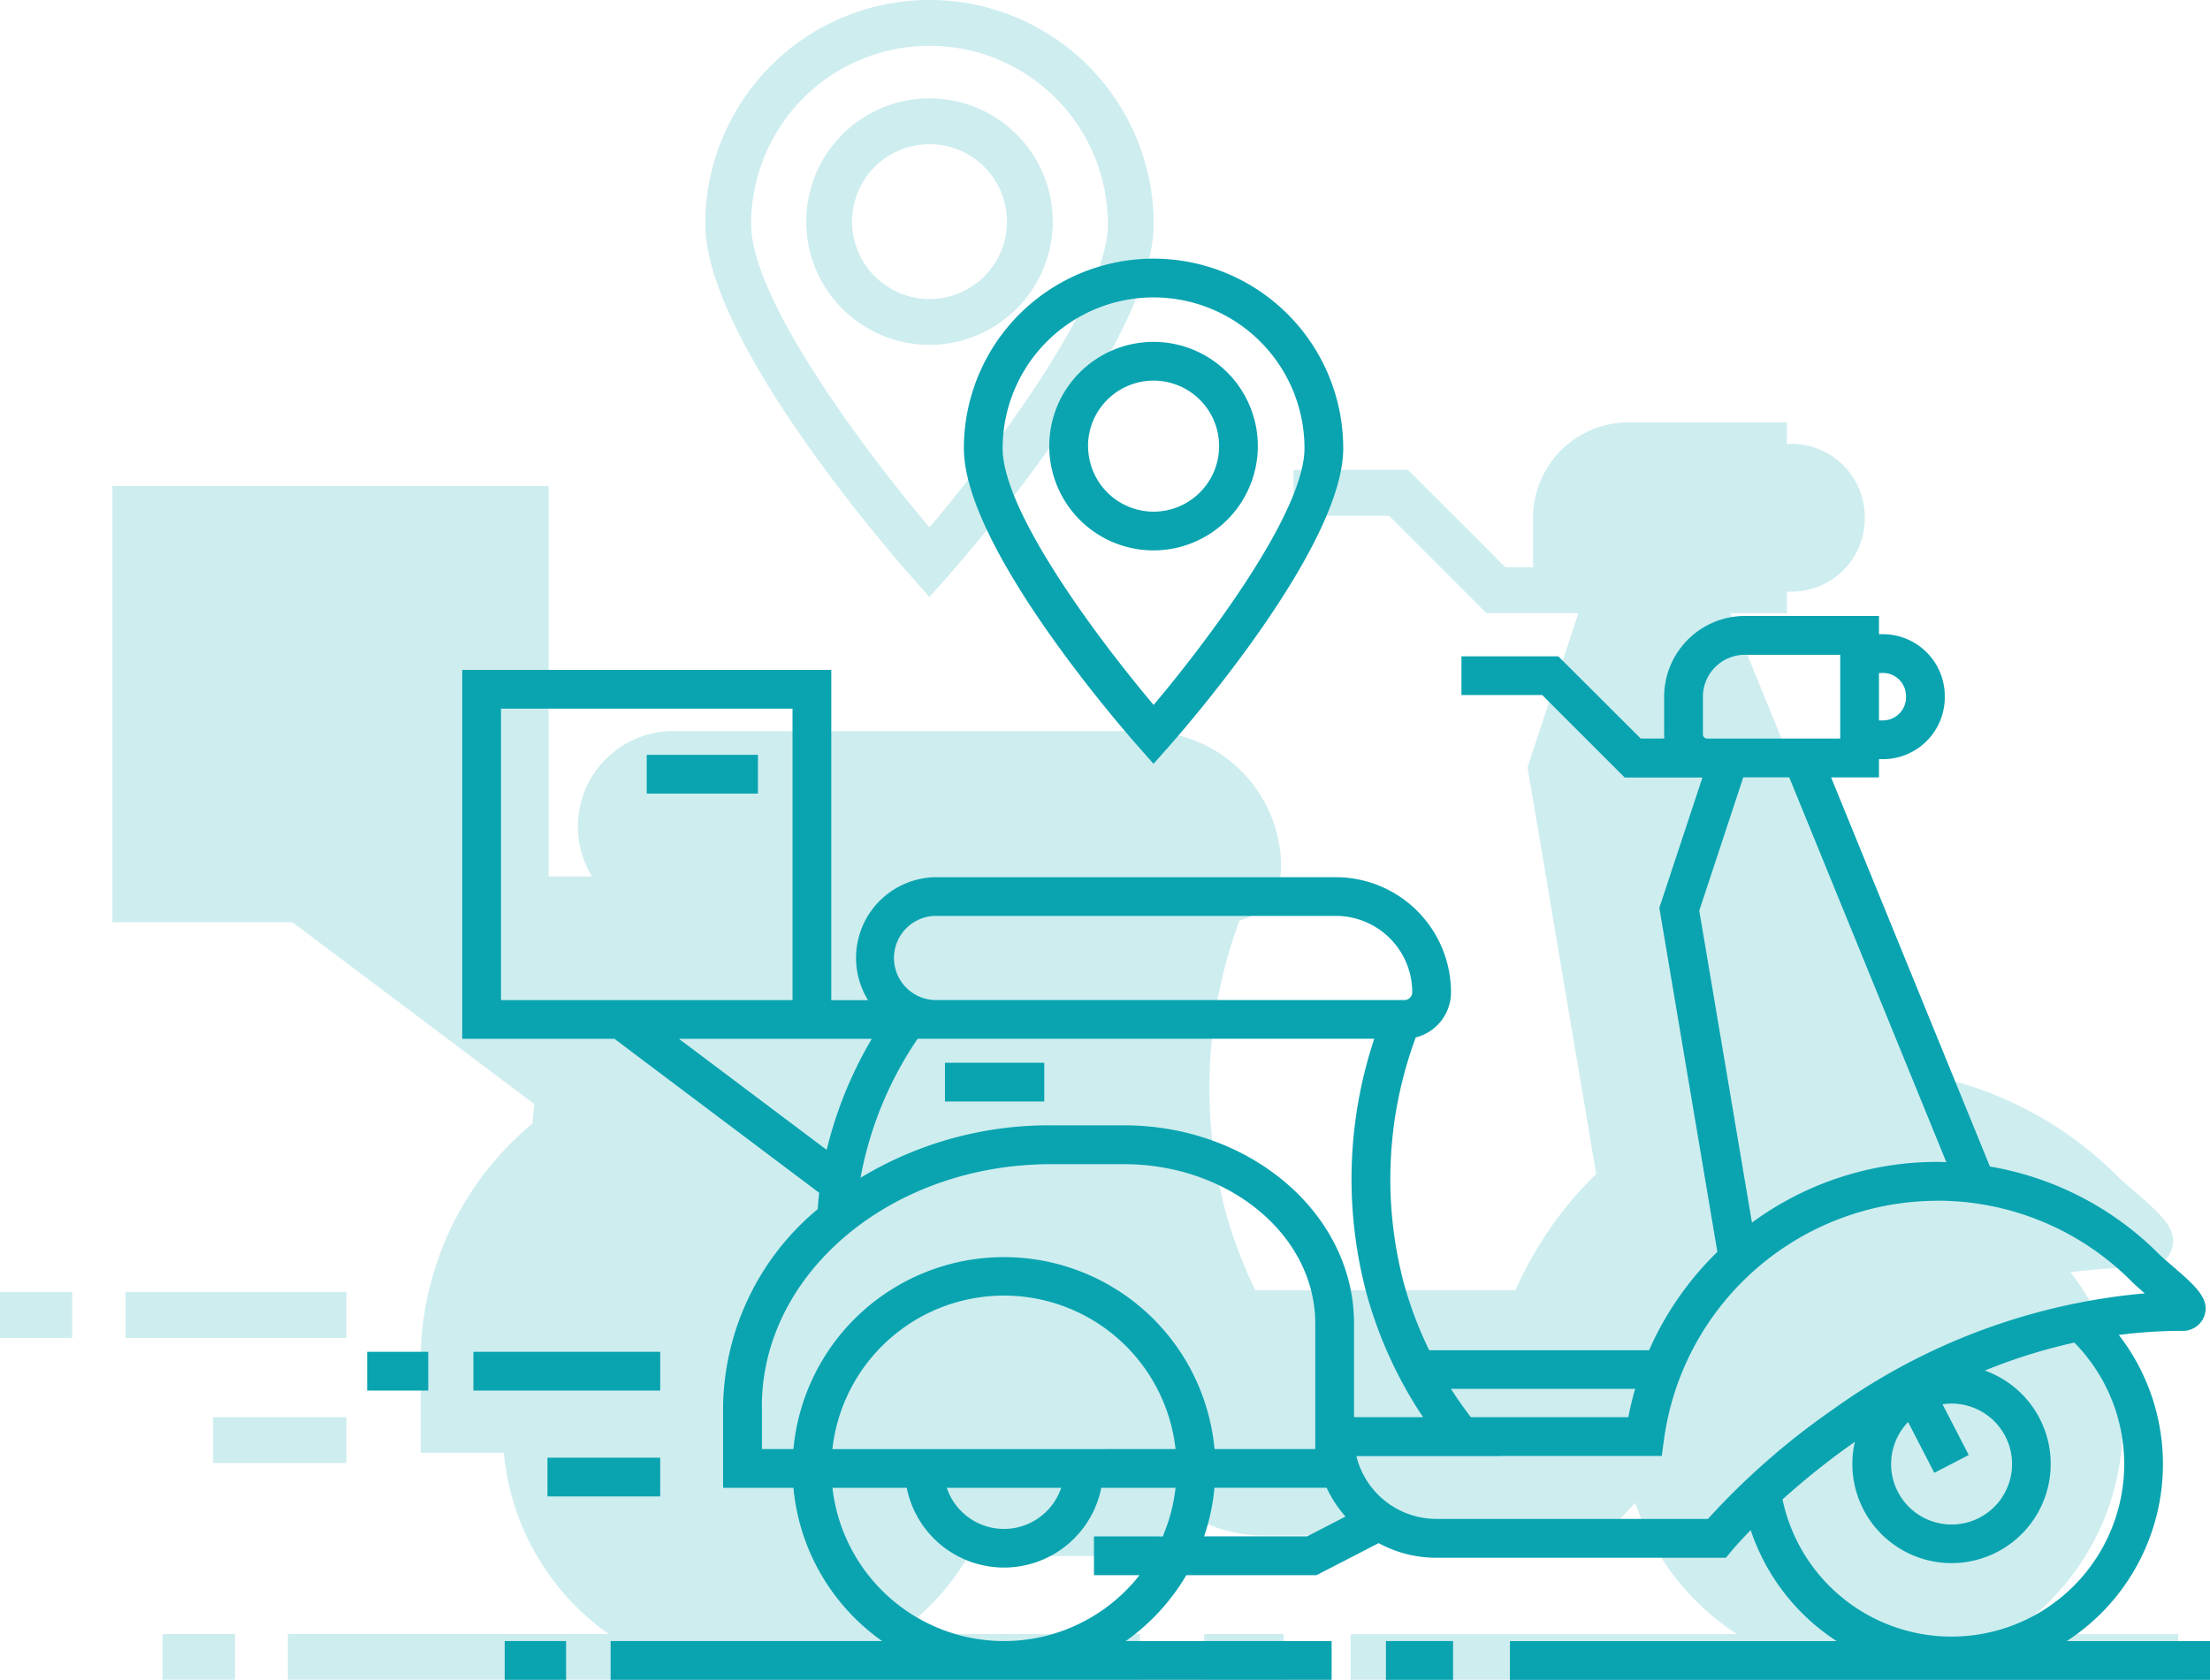 <svg id="Group_99" data-name="Group 99" xmlns="http://www.w3.org/2000/svg" width="133.308" height="101.357" viewBox="0 0 133.308 101.357">
  <g id="_3615755_box_delivery_express_parcel_postman_icon" data-name="3615755_box_delivery_express_parcel_postman_icon" transform="translate(0 0)" opacity="0.2">
    <g id="Group_93" data-name="Group 93" transform="translate(0 0)">
      <g id="Group_90" data-name="Group 90" transform="translate(42.544)">
        <path id="Path_88" data-name="Path 88" d="M209.128,101.534a7.436,7.436,0,1,0-7.437,7.437A7.445,7.445,0,0,0,209.128,101.534Zm-12.107,0a4.672,4.672,0,1,1,4.671,4.673A4.677,4.677,0,0,1,197.021,101.534Z" transform="translate(-188.169 -88.164)" fill="#09a4b0"/>
        <path id="Path_89" data-name="Path 89" d="M186.785,107.488c1.278-1.444,12.49-14.31,12.49-21.336a13.524,13.524,0,0,0-27.048,0c0,7.025,11.21,19.892,12.488,21.335l1.034,1.169ZM174.992,86.153a10.76,10.76,0,0,1,21.52,0c0,4.6-7.012,13.859-10.761,18.3C182,100.013,174.992,90.754,174.992,86.153Z" transform="translate(-172.228 -72.63)" fill="#09a4b0"/>
      </g>
      <g id="Group_91" data-name="Group 91" transform="translate(0 77.963)">
        <rect id="Rectangle_144" data-name="Rectangle 144" width="13.32" height="2.764" transform="translate(7.574)" fill="#09a4b0"/>
        <rect id="Rectangle_145" data-name="Rectangle 145" width="4.354" height="2.764" fill="#09a4b0"/>
        <rect id="Rectangle_146" data-name="Rectangle 146" width="8.039" height="2.764" transform="translate(12.854 7.55)" fill="#09a4b0"/>
      </g>
      <g id="Group_92" data-name="Group 92" transform="translate(6.778 25.494)">
        <rect id="Rectangle_147" data-name="Rectangle 147" width="7.082" height="2.764" transform="translate(34.419 31.853)" fill="#09a4b0"/>
        <path id="Path_90" data-name="Path 90" d="M42.816,168.71v26.313H53.673L68.267,206c-.044.384-.08.773-.106,1.168a18.656,18.656,0,0,0-6.747,14.074v5.8h5.016a15.078,15.078,0,0,0,6.325,10.931H53.4v2.764H104.8v-2.764H90.123a15.191,15.191,0,0,0,4.322-4.7h9.283l4.428-2.285a8.561,8.561,0,0,0,4.1,1.042h20.659l.415-.5c.024-.029.489-.584,1.35-1.469a15.173,15.173,0,0,0,6.132,7.918h-23.3v2.764h49.914v-2.764H157.218a15.052,15.052,0,0,0,3.715-21.835,35,35,0,0,1,4.451-.287,1.628,1.628,0,0,0,1.632-1.032c.461-1.24-.633-2.184-2.29-3.612-.373-.322-.725-.625-.929-.83a22.237,22.237,0,0,0-12.057-6.246L140.414,176.38h3.414v-1.3h.284a4.414,4.414,0,0,0,4.409-4.409v-.095a4.414,4.414,0,0,0-4.409-4.409h-.284v-1.3h-9.559a5.764,5.764,0,0,0-5.758,5.758v2.675c0,.1.006.206.015.307h-1.684l-5.878-5.879h-6.9V170.5h5.76l5.878,5.879h5.545l-3.068,9.3,4.142,24.536a22.47,22.47,0,0,0-4.869,7.016H111.76a27.594,27.594,0,0,1-1.8-4.758,29.081,29.081,0,0,1,.844-17.55,3.327,3.327,0,0,0,2.513-3.22,8.217,8.217,0,0,0-8.207-8.208H76.662a5.754,5.754,0,0,0-4.913,8.768h-2.62V168.71Zm41.966,35.251h0Zm.734,23.082a4.3,4.3,0,0,1-8.152,0Zm-7.682,0c-6.321,0-2.444,9.065-3.133,2.924l-1.041,1.021c.645,3.239,4.355,1.743,7.782,1.743a7.081,7.081,0,0,0,6.934-5.688l4.342.451c-.137,1.217.466-2.069,0-.984H86.124l-9.462-.531C74.405,228.839,81.751,227.044,77.834,227.044Zm25.254,4.13,10.969-4.664c.376-1.1-8.805,1.974-8.265,2.588Zm37.976-57.559Zm-3.635,2.765Zm10.526,30.192a19.5,19.5,0,0,1,13.885,5.759c.245.246.58.538.94.849-7.268-12.258-23.1-6.457-28.1-2.969-4.753,3.315-6.744,11.949-7.84,13.184l-15.515.375c-2.752,0-.148,3.587-.775,1.02h6.389l-.011-.014h11.409l.161-1.2A19.7,19.7,0,0,1,147.955,206.573ZM84.782,201.2Z" transform="translate(-42.816 -164.876)" fill="#09a4b0"/>
        <rect id="Rectangle_148" data-name="Rectangle 148" width="7.927" height="2.764" transform="translate(13.156 9.892)" fill="#09a4b0"/>
        <rect id="Rectangle_149" data-name="Rectangle 149" width="4.788" height="2.764" transform="translate(65.859 73.099)" fill="#09a4b0"/>
        <rect id="Rectangle_150" data-name="Rectangle 150" width="4.376" height="2.764" transform="translate(3.027 73.099)" fill="#09a4b0"/>
      </g>
    </g>
  </g>
  <g id="_3615755_box_delivery_express_parcel_postman_icon-2" data-name="3615755_box_delivery_express_parcel_postman_icon" transform="translate(22.148 15.607)">
    <g id="Group_93-2" data-name="Group 93" transform="translate(0 0)">
      <g id="Group_90-2" data-name="Group 90" transform="translate(35.993)">
        <path id="Path_88-2" data-name="Path 88" d="M206.838,100.389a6.291,6.291,0,1,0-6.292,6.292A6.3,6.3,0,0,0,206.838,100.389Zm-10.243,0a3.953,3.953,0,1,1,3.951,3.954A3.957,3.957,0,0,1,196.6,100.389Z" transform="translate(-189.106 -89.078)" fill="#09a4b0"/>
        <path id="Path_89-2" data-name="Path 89" d="M184.544,102.121c1.081-1.222,10.567-12.106,10.567-18.05a11.441,11.441,0,0,0-22.883,0c0,5.944,9.484,16.829,10.565,18.05l.875.989Zm-9.977-18.05a9.1,9.1,0,0,1,18.207,0c0,3.89-5.932,11.725-9.1,15.485C180.5,95.8,174.566,87.963,174.566,84.071Z" transform="translate(-172.228 -72.63)" fill="#09a4b0"/>
      </g>
      <g id="Group_91-2" data-name="Group 91" transform="translate(0 65.958)">
        <rect id="Rectangle_144-2" data-name="Rectangle 144" width="11.269" height="2.338" transform="translate(6.408)" fill="#09a4b0"/>
        <rect id="Rectangle_145-2" data-name="Rectangle 145" width="3.684" height="2.338" fill="#09a4b0"/>
        <rect id="Rectangle_146-2" data-name="Rectangle 146" width="6.801" height="2.338" transform="translate(10.875 6.387)" fill="#09a4b0"/>
      </g>
      <g id="Group_92-2" data-name="Group 92" transform="translate(5.734 21.569)">
        <rect id="Rectangle_147-2" data-name="Rectangle 147" width="5.991" height="2.338" transform="translate(29.119 26.948)" fill="#09a4b0"/>
        <path id="Path_90-2" data-name="Path 90" d="M42.816,168.12v22.261H52l12.347,9.289c-.037.325-.067.654-.089.988a15.783,15.783,0,0,0-5.708,11.907v4.906h4.244a12.756,12.756,0,0,0,5.351,9.248H51.768v2.338h43.49v-2.338H82.838a12.852,12.852,0,0,0,3.656-3.977h7.854l3.746-1.933a7.243,7.243,0,0,0,3.471.882h17.478l.351-.426c.02-.025.414-.494,1.142-1.243a12.836,12.836,0,0,0,5.187,6.7h-19.71v2.338h42.229v-2.338H139.6a12.734,12.734,0,0,0,3.143-18.473A29.591,29.591,0,0,1,146.51,208a1.378,1.378,0,0,0,1.38-.873c.39-1.049-.536-1.848-1.937-3.056-.315-.272-.614-.529-.786-.7a18.812,18.812,0,0,0-10.2-5.285l-9.581-23.48h2.888v-1.1h.24a3.734,3.734,0,0,0,3.73-3.73v-.08a3.734,3.734,0,0,0-3.73-3.73h-.24v-1.1h-8.087a4.877,4.877,0,0,0-4.871,4.871v2.263c0,.088,0,.174.013.259H113.9L108.93,167.3h-5.841v2.338h4.873l4.973,4.974h4.691l-2.6,7.864,3.5,20.758a19.01,19.01,0,0,0-4.119,5.935H101.143a23.344,23.344,0,0,1-1.524-4.026,24.6,24.6,0,0,1,.714-14.847,2.814,2.814,0,0,0,2.126-2.724,6.952,6.952,0,0,0-6.944-6.944H71.45a4.868,4.868,0,0,0-4.157,7.418H65.077V168.12Zm2.338,19.923V170.458H62.739v17.585H45.154Zm15.735,24.523c0-8.062,7.82-14.622,17.431-14.622h4.417c6.36,0,11.534,4.313,11.534,9.615v7.574H88.194a12.754,12.754,0,0,0-25.4,0h-1.9v-2.568Zm4.255,2.568a10.414,10.414,0,0,1,20.7,0Zm13.8,2.338a3.64,3.64,0,0,1-6.9,0Zm-3.45,9.248a10.429,10.429,0,0,1-10.347-9.248h4.482a5.983,5.983,0,0,0,11.734,0h4.481a10.325,10.325,0,0,1-.776,2.933H80.922v2.338H83.67A10.4,10.4,0,0,1,75.491,226.719ZM93.781,220.4H87.566a12.654,12.654,0,0,0,.625-2.932h6.765a7.354,7.354,0,0,0,1.139,1.738Zm49.287-4.369a10.417,10.417,0,0,1-20.612,2.14,45.228,45.228,0,0,1,4.364-3.474,5.982,5.982,0,1,0,7.838-4.3,33.373,33.373,0,0,1,5.4-1.688A10.454,10.454,0,0,1,143.068,216.035Zm-13.037-2.527,1.581,3.063,2.077-1.073-1.581-3.063a3.648,3.648,0,1,1-2.078,1.073Zm-1.517-45.2a1.393,1.393,0,0,1,1.392,1.392v.08a1.393,1.393,0,0,1-1.392,1.392h-.24V168.31Zm-10.86,3.7v-2.263a2.536,2.536,0,0,1,2.533-2.533h5.749v5.056h-8.023A.26.26,0,0,1,117.654,172.011Zm-.22,10.644,2.655-8.046h2.773l9.475,23.219c-.19-.005-.379-.014-.57-.014a18.861,18.861,0,0,0-11.155,3.663Zm14.333,17.5a16.5,16.5,0,0,1,11.747,4.872c.208.208.491.455.795.718a37.947,37.947,0,0,0-18.771,6.976,44.377,44.377,0,0,0-7.58,6.633h-16.39a4.968,4.968,0,0,1-4.816-3.788h8.777l-.009-.011h9.652l.137-1.013A16.667,16.667,0,0,1,131.766,200.152Zm-18.2,11.352c-.162.56-.3,1.129-.412,1.71h-9.5q-.638-.834-1.2-1.71h11.111Zm-12.789,1.71H96.609v-5.656c0-6.591-6.223-11.954-13.872-11.954H78.32a21.933,21.933,0,0,0-11.479,3.165,21.976,21.976,0,0,1,3.445-8.389H97.83a26.818,26.818,0,0,0-.464,15.38A25.718,25.718,0,0,0,100.778,213.215ZM71.45,182.963H95.517a4.611,4.611,0,0,1,4.605,4.605.475.475,0,0,1-.474.474H71.45a2.54,2.54,0,1,1,0-5.079Zm-3.93,7.418a24.506,24.506,0,0,0-2.72,6.7l-8.911-6.7h11.63Z" transform="translate(-42.816 -164.876)" fill="#09a4b0"/>
        <rect id="Rectangle_148-2" data-name="Rectangle 148" width="6.707" height="2.338" transform="translate(11.13 8.369)" fill="#09a4b0"/>
        <rect id="Rectangle_149-2" data-name="Rectangle 149" width="4.05" height="2.338" transform="translate(55.718 61.843)" fill="#09a4b0"/>
        <rect id="Rectangle_150-2" data-name="Rectangle 150" width="3.702" height="2.338" transform="translate(2.561 61.843)" fill="#09a4b0"/>
      </g>
    </g>
  </g>
</svg>

